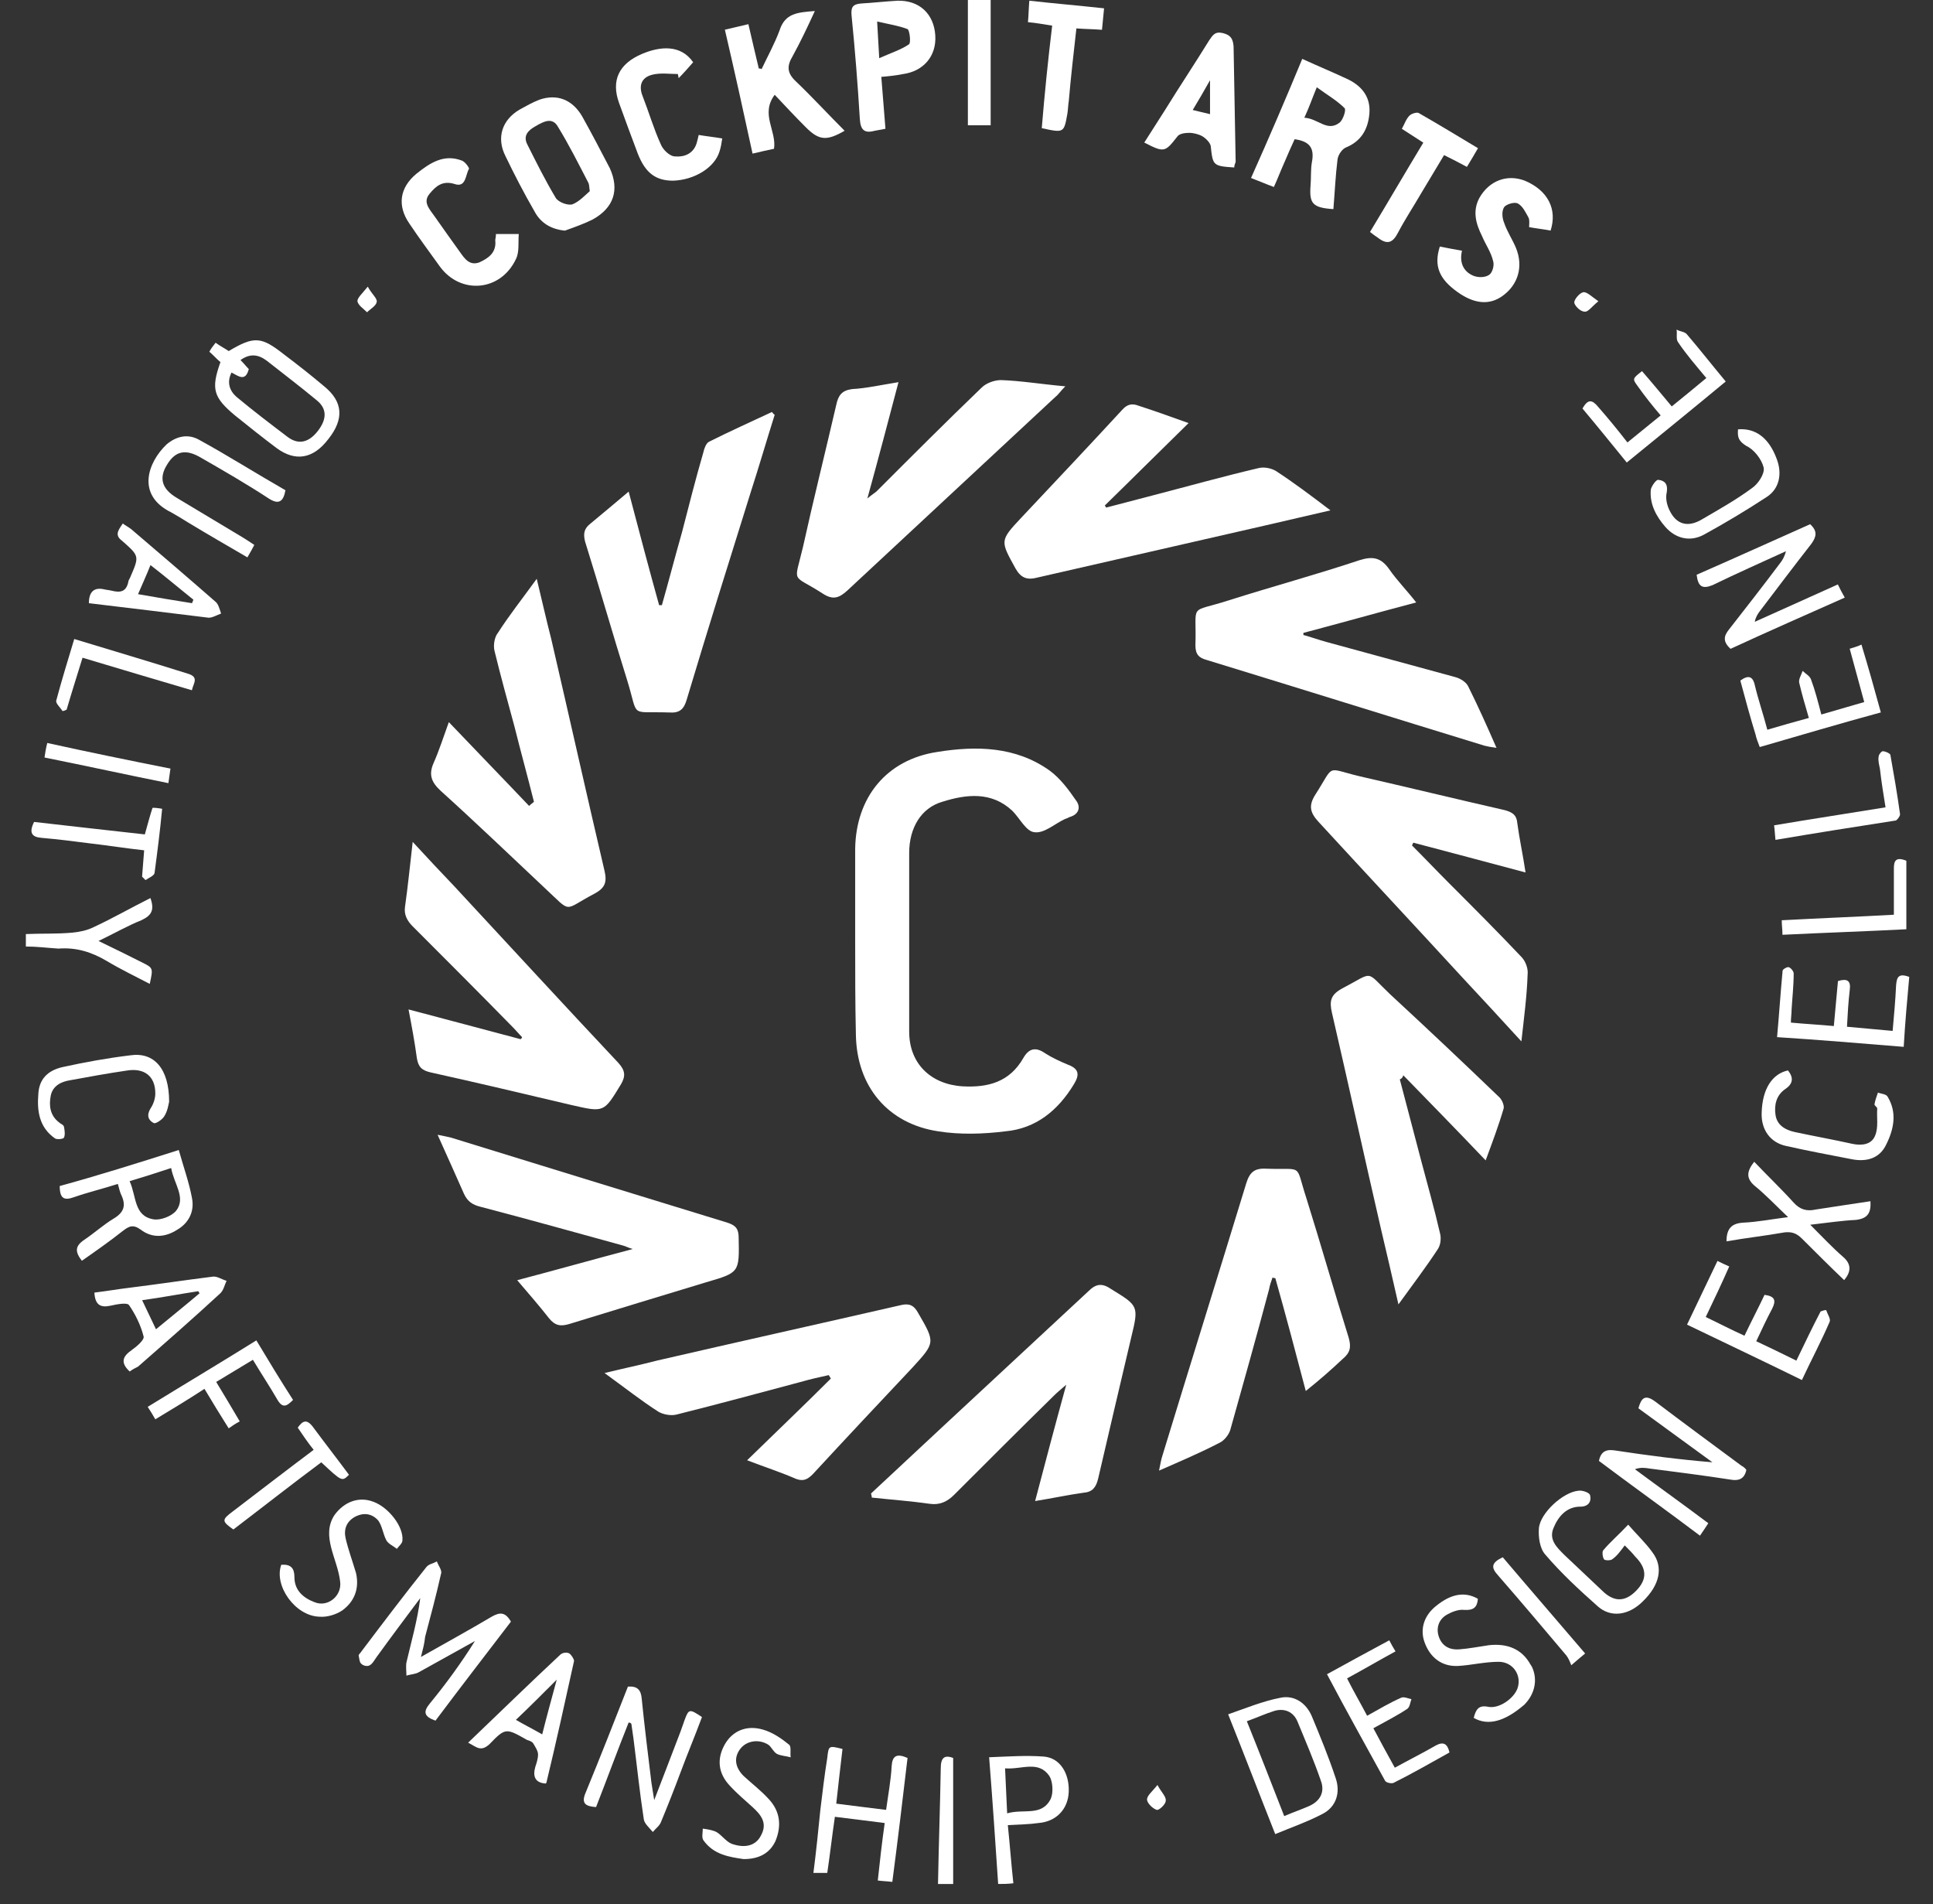 <?xml version="1.0" encoding="UTF-8"?> <svg xmlns="http://www.w3.org/2000/svg" width="66" height="65" viewBox="0 0 66 65" fill="none"><rect x="0" y="0" width="66" height="65" fill="#333333" stroke="none"/><path d="M34.081 64.313C33.986 62.895 33.892 61.5 33.773 59.987C34.411 59.964 35.026 59.917 35.64 59.964C36.208 60.011 36.515 60.555 36.491 61.169C36.467 61.76 36.066 62.186 35.451 62.233C35.12 62.28 34.813 62.28 34.411 62.304C34.482 62.989 34.53 63.651 34.6 64.289C34.411 64.313 34.246 64.313 34.081 64.313ZM34.388 61.902C34.955 61.736 35.569 62.02 35.877 61.406C35.971 61.193 35.947 60.815 35.829 60.626C35.451 60.082 34.884 60.413 34.317 60.366C34.341 60.886 34.364 61.358 34.388 61.902Z" fill="white"></path><path d="M0.883 31.886C1.403 31.862 1.946 31.886 2.466 31.838C2.702 31.815 2.962 31.767 3.199 31.649C3.86 31.342 4.475 30.987 5.136 30.657C5.278 31.058 5.184 31.247 4.829 31.413C4.357 31.602 3.908 31.862 3.364 32.122C3.908 32.382 4.38 32.618 4.853 32.855C5.231 33.044 5.231 33.044 5.113 33.587C4.617 33.327 4.12 33.091 3.648 32.807C3.128 32.5 2.608 32.335 1.993 32.382C1.615 32.358 1.261 32.311 0.883 32.311C0.883 32.169 0.883 32.027 0.883 31.886Z" fill="white"></path><path d="M32.027 64.314C32.051 62.99 32.098 61.69 32.121 60.366C32.121 60.012 32.239 59.894 32.545 60.012C32.545 61.454 32.545 62.895 32.545 64.314C32.357 64.314 32.192 64.314 32.027 64.314Z" fill="white"></path><path d="M29.199 32.144C29.199 31.08 29.199 30.017 29.199 28.977C29.223 27.228 30.263 25.928 32.011 25.668C33.335 25.455 34.682 25.479 35.84 26.306C36.194 26.566 36.478 26.944 36.738 27.322C36.903 27.535 36.856 27.795 36.525 27.89C36.478 27.913 36.43 27.937 36.359 27.96C36.005 28.126 35.651 28.457 35.32 28.409C35.036 28.386 34.824 27.937 34.564 27.677C33.855 27.015 33.004 27.11 32.177 27.369C31.444 27.582 31.043 28.268 31.043 29.119C31.043 31.151 31.043 33.184 31.043 35.217C31.043 36.304 31.775 37.013 32.862 37.084C33.736 37.131 34.469 36.942 34.942 36.115C35.131 35.784 35.367 35.736 35.674 35.949C35.934 36.115 36.194 36.233 36.478 36.351C36.856 36.493 36.856 36.706 36.667 37.013C36.123 37.911 35.367 38.526 34.327 38.62C33.571 38.715 32.768 38.738 32.035 38.62C30.31 38.36 29.247 37.084 29.223 35.311C29.199 34.247 29.199 33.208 29.199 32.144Z" fill="white"></path><path d="M14.091 28.74C14.611 29.307 15.06 29.78 15.509 30.252C17.375 32.261 19.219 34.27 21.109 36.279C21.346 36.539 21.369 36.728 21.204 37.011C20.613 37.98 20.637 37.98 19.502 37.72C17.895 37.342 16.312 36.964 14.705 36.609C14.398 36.539 14.28 36.42 14.232 36.113C14.162 35.593 14.067 35.073 13.949 34.459C15.296 34.813 16.525 35.144 17.777 35.475C17.801 35.452 17.825 35.428 17.825 35.404C17.706 35.286 17.612 35.168 17.494 35.05C16.359 33.892 15.225 32.757 14.091 31.623C13.902 31.434 13.784 31.221 13.831 30.938C13.925 30.276 13.996 29.567 14.091 28.74Z" fill="white"></path><path d="M30.678 13.046C30.324 14.393 29.993 15.646 29.615 17.017C29.78 16.875 29.875 16.828 29.946 16.757C31.127 15.575 32.309 14.393 33.514 13.235C33.68 13.069 33.963 12.975 34.176 12.975C34.861 12.998 35.57 13.117 36.374 13.188C36.208 13.353 36.137 13.471 36.043 13.542C33.68 15.74 31.293 17.962 28.93 20.16C28.646 20.42 28.433 20.491 28.079 20.255C27.015 19.569 27.11 19.971 27.417 18.671C27.772 17.064 28.174 15.457 28.552 13.826C28.622 13.495 28.741 13.329 29.095 13.282C29.568 13.258 30.088 13.14 30.678 13.046Z" fill="white"></path><path d="M18.231 27.37C18.018 26.519 17.782 25.668 17.57 24.817C17.333 23.942 17.097 23.091 16.884 22.217C16.837 22.028 16.884 21.744 17.002 21.602C17.38 21.012 17.829 20.444 18.326 19.759C18.515 20.539 18.657 21.177 18.822 21.815C19.436 24.462 20.027 27.11 20.642 29.733C20.736 30.135 20.642 30.324 20.287 30.513C19.2 31.081 19.555 31.199 18.586 30.301C17.404 29.19 16.246 28.079 15.041 26.991C14.71 26.684 14.639 26.424 14.805 26.046C14.994 25.621 15.135 25.172 15.325 24.651C16.27 25.644 17.168 26.566 18.066 27.512C18.137 27.441 18.184 27.417 18.231 27.37Z" fill="white"></path><path d="M51.946 35.55C51.214 34.746 50.575 34.061 49.938 33.376C48.307 31.603 46.653 29.831 45.022 28.058C44.739 27.751 44.668 27.515 44.904 27.137C45.589 26.073 45.235 26.215 46.416 26.498C48.071 26.877 49.725 27.278 51.379 27.656C51.639 27.727 51.781 27.822 51.804 28.082C51.875 28.625 51.993 29.145 52.088 29.783C50.765 29.429 49.512 29.098 48.26 28.767C48.236 28.791 48.236 28.814 48.212 28.862C48.638 29.287 49.063 29.736 49.489 30.162C50.316 30.989 51.143 31.816 51.946 32.666C52.088 32.808 52.182 33.068 52.159 33.257C52.135 33.99 52.041 34.699 51.946 35.55Z" fill="white"></path><path d="M40.582 14.443C39.566 15.436 38.644 16.358 37.722 17.256C37.746 17.28 37.746 17.303 37.77 17.327C38.313 17.185 38.857 17.043 39.4 16.901C40.582 16.594 41.764 16.263 42.969 15.98C43.158 15.932 43.394 15.98 43.559 16.074C44.174 16.476 44.741 16.901 45.426 17.422C44.599 17.611 43.89 17.776 43.181 17.942C40.606 18.532 38.006 19.123 35.43 19.714C35.076 19.809 34.863 19.738 34.674 19.407C34.154 18.462 34.131 18.462 34.863 17.681C36.021 16.452 37.179 15.223 38.313 13.994C38.479 13.805 38.644 13.758 38.88 13.852C39.4 14.018 39.92 14.207 40.582 14.443Z" fill="white"></path><path d="M29.742 50.981C30.546 50.225 31.373 49.468 32.176 48.712C33.83 47.175 35.508 45.615 37.163 44.078C37.422 43.818 37.635 43.795 37.942 44.007C38.864 44.575 38.888 44.575 38.628 45.639C38.249 47.246 37.871 48.853 37.493 50.485C37.422 50.768 37.304 50.934 36.997 50.957C36.477 51.028 35.934 51.147 35.343 51.241C35.697 49.894 36.028 48.641 36.406 47.27C36.217 47.435 36.099 47.53 36.005 47.624C34.847 48.759 33.712 49.894 32.578 51.028C32.342 51.265 32.082 51.383 31.751 51.336C31.089 51.241 30.427 51.194 29.766 51.123C29.766 51.052 29.742 51.028 29.742 50.981Z" fill="white"></path><path d="M25.509 49.849C26.501 48.88 27.447 47.982 28.368 47.06C28.345 47.013 28.321 46.989 28.297 46.942C27.966 47.013 27.659 47.084 27.328 47.178C25.91 47.556 24.516 47.934 23.098 48.289C22.909 48.336 22.649 48.289 22.484 48.194C21.893 47.816 21.326 47.367 20.641 46.871C21.326 46.705 21.893 46.587 22.437 46.445C25.201 45.807 27.966 45.193 30.755 44.554C31.038 44.484 31.204 44.554 31.346 44.815C31.936 45.831 31.936 45.831 31.157 46.682C30.022 47.887 28.888 49.093 27.754 50.322C27.588 50.487 27.447 50.582 27.186 50.487C26.643 50.251 26.123 50.085 25.509 49.849Z" fill="white"></path><path d="M44.584 47.484C44.23 46.137 43.899 44.884 43.544 43.631C43.521 43.631 43.473 43.631 43.45 43.607C43.403 43.749 43.355 43.867 43.332 44.009C42.906 45.617 42.457 47.2 42.008 48.808C41.961 48.973 41.796 49.186 41.63 49.257C40.992 49.588 40.33 49.871 39.574 50.202C39.621 49.966 39.645 49.824 39.692 49.682C40.638 46.586 41.606 43.489 42.552 40.393C42.67 40.014 42.835 39.873 43.237 39.896C44.537 39.944 44.206 39.684 44.608 40.913C45.104 42.496 45.553 44.08 46.049 45.664C46.144 45.995 46.096 46.184 45.837 46.397C45.435 46.775 45.057 47.106 44.584 47.484Z" fill="white"></path><path d="M47.795 36.847C48.032 37.769 48.291 38.714 48.528 39.636C48.74 40.44 48.977 41.267 49.166 42.094C49.213 42.259 49.19 42.496 49.095 42.638C48.693 43.252 48.244 43.843 47.748 44.528C47.535 43.583 47.346 42.779 47.157 41.976C46.59 39.518 46.047 37.036 45.479 34.579C45.385 34.177 45.432 33.964 45.81 33.752C46.945 33.161 46.59 33.113 47.464 33.941C48.717 35.099 49.969 36.28 51.198 37.462C51.293 37.556 51.364 37.745 51.34 37.84C51.175 38.407 50.962 38.974 50.726 39.612C49.757 38.596 48.835 37.651 47.913 36.706C47.89 36.8 47.843 36.824 47.795 36.847Z" fill="white"></path><path d="M17.659 43.702C19.006 43.348 20.259 42.993 21.605 42.638C21.44 42.591 21.369 42.544 21.275 42.52C19.644 42.071 18.037 41.622 16.407 41.196C16.123 41.126 15.958 41.007 15.839 40.747C15.556 40.109 15.272 39.471 14.941 38.738C15.178 38.785 15.296 38.809 15.39 38.832C18.533 39.802 21.676 40.771 24.843 41.74C25.127 41.835 25.221 41.953 25.221 42.26C25.245 43.442 25.245 43.442 24.11 43.773C22.551 44.246 20.991 44.719 19.455 45.192C19.148 45.286 18.959 45.263 18.746 45.002C18.415 44.577 18.061 44.175 17.659 43.702Z" fill="white"></path><path d="M21.465 16.782C21.819 18.13 22.15 19.382 22.505 20.659C22.528 20.659 22.552 20.659 22.599 20.659C22.835 19.831 23.048 19.004 23.284 18.177C23.521 17.255 23.757 16.333 24.017 15.435C24.041 15.317 24.111 15.128 24.206 15.081C24.915 14.726 25.648 14.395 26.357 14.064C26.38 14.088 26.404 14.135 26.451 14.159C26.168 15.057 25.907 15.955 25.624 16.83C24.891 19.17 24.159 21.509 23.45 23.873C23.355 24.204 23.214 24.346 22.859 24.322C21.465 24.275 21.819 24.535 21.418 23.235C20.921 21.651 20.472 20.068 19.976 18.484C19.905 18.201 19.952 18.035 20.165 17.87C20.59 17.515 20.992 17.184 21.465 16.782Z" fill="white"></path><path d="M48.355 20.566C47.008 20.92 45.755 21.275 44.503 21.605C44.503 21.629 44.503 21.653 44.503 21.676C44.763 21.747 45.023 21.842 45.283 21.913C46.748 22.314 48.237 22.716 49.702 23.118C49.867 23.165 50.056 23.283 50.127 23.425C50.458 24.087 50.765 24.772 51.096 25.529C50.907 25.505 50.789 25.481 50.694 25.458C47.528 24.489 44.361 23.496 41.194 22.527C40.935 22.456 40.816 22.338 40.816 22.031C40.864 20.542 40.556 20.944 41.951 20.495C43.44 20.022 44.928 19.62 46.417 19.124C46.866 18.982 47.15 19.029 47.433 19.431C47.693 19.809 48.024 20.14 48.355 20.566Z" fill="white"></path><path d="M44.464 2.01C45.031 2.27 45.551 2.483 46.047 2.719C46.52 2.956 46.803 3.334 46.756 3.878C46.709 4.421 46.472 4.823 45.952 5.036C45.834 5.083 45.692 5.272 45.669 5.438C45.598 6.005 45.574 6.572 45.527 7.139C44.818 7.092 44.7 6.95 44.747 6.336C44.771 6.076 44.747 5.792 44.794 5.532C44.889 5.036 44.7 4.823 44.204 4.752C44.086 5.012 43.967 5.272 43.849 5.556C43.731 5.816 43.636 6.076 43.495 6.383C43.235 6.288 43.022 6.194 42.715 6.076C43.329 4.705 43.896 3.381 44.464 2.01ZM44.535 4.019C45.007 4.043 45.314 4.516 45.74 4.185C45.858 4.09 45.976 3.736 45.905 3.688C45.645 3.428 45.314 3.239 44.96 2.979C44.794 3.381 44.7 3.665 44.535 4.019Z" fill="white"></path><path d="M19.287 7.873C18.814 7.826 18.459 7.613 18.247 7.211C17.892 6.597 17.561 5.958 17.254 5.32C16.947 4.705 17.136 4.091 17.75 3.736C17.963 3.618 18.176 3.499 18.412 3.405C19.026 3.192 19.546 3.405 19.877 3.972C20.208 4.563 20.515 5.154 20.823 5.745C21.153 6.478 20.964 7.093 20.232 7.495C19.948 7.637 19.617 7.755 19.287 7.873ZM20.137 6.526C20.114 6.337 20.114 6.289 20.09 6.242C19.759 5.604 19.428 4.942 19.05 4.327C18.861 3.996 18.578 4.138 18.294 4.303C18.034 4.445 17.845 4.634 18.01 4.942C18.318 5.556 18.625 6.171 18.979 6.762C19.074 6.904 19.381 7.022 19.546 6.975C19.783 6.88 19.972 6.668 20.137 6.526Z" fill="white"></path><path d="M26.428 5.079C26.215 5.126 25.979 5.173 25.695 5.244C25.388 3.826 25.081 2.432 24.75 1.014C25.034 0.944 25.27 0.896 25.553 0.825C25.672 1.345 25.79 1.841 25.908 2.338C25.932 2.338 25.979 2.338 26.003 2.361C26.215 1.912 26.451 1.487 26.617 1.038C26.806 0.447 27.231 0.424 27.822 0.376C27.562 0.944 27.326 1.44 27.066 1.912C26.853 2.267 26.877 2.503 27.184 2.787C27.751 3.33 28.271 3.897 28.838 4.464C28.224 4.819 27.964 4.795 27.515 4.346C27.16 3.992 26.83 3.637 26.451 3.236C25.955 3.897 26.522 4.464 26.428 5.079Z" fill="white"></path><path d="M42.142 5.717C41.41 5.67 41.41 5.646 41.339 4.984C41.315 4.866 41.173 4.724 41.055 4.653C40.937 4.583 40.748 4.535 40.606 4.535C40.465 4.535 40.276 4.559 40.205 4.653C39.779 5.197 39.756 5.221 39.07 4.866C39.307 4.488 39.543 4.133 39.779 3.755C40.276 2.952 40.795 2.172 41.292 1.368C41.41 1.203 41.481 1.061 41.764 1.132C42.024 1.203 42.095 1.321 42.119 1.581C42.142 2.905 42.166 4.204 42.19 5.528C42.166 5.599 42.142 5.646 42.142 5.717ZM40.724 3.755C40.937 3.803 41.103 3.85 41.315 3.897C41.315 3.519 41.315 3.165 41.315 2.739C41.103 3.117 40.937 3.401 40.724 3.755Z" fill="white"></path><path d="M52.943 7.872C52.706 7.825 52.47 7.801 52.21 7.754C52.21 7.636 52.234 7.518 52.187 7.423C52.092 7.257 51.998 7.045 51.832 6.95C51.714 6.879 51.43 6.974 51.359 7.068C51.265 7.21 51.289 7.447 51.359 7.612C51.454 7.896 51.643 8.18 51.761 8.463C52.021 9.102 51.832 9.717 51.312 10.095C50.863 10.426 50.343 10.379 49.776 9.977C49.138 9.527 48.949 9.078 49.162 8.416C49.398 8.463 49.634 8.511 49.918 8.558C49.823 8.96 49.965 9.267 50.296 9.409C50.461 9.48 50.698 9.48 50.84 9.386C50.958 9.315 51.029 9.055 50.981 8.913C50.91 8.605 50.721 8.345 50.603 8.061C50.391 7.636 50.272 7.21 50.509 6.761C50.84 6.17 51.454 5.933 52.068 6.17C52.848 6.501 53.179 7.139 52.943 7.872Z" fill="white"></path><path d="M30.091 2.624C30.138 3.239 30.185 3.806 30.233 4.396C30.091 4.42 29.973 4.444 29.854 4.467C29.5 4.562 29.382 4.42 29.358 4.066C29.287 2.884 29.193 1.703 29.075 0.521C29.051 0.237 29.122 0.143 29.405 0.119C29.807 0.096 30.233 0.048 30.634 0.025C31.39 0.001 31.887 0.474 31.934 1.206C31.981 1.915 31.532 2.435 30.823 2.53C30.587 2.577 30.374 2.6 30.091 2.624ZM30.02 1.986C30.445 1.797 30.752 1.703 31.036 1.513C31.107 1.466 31.06 1.041 30.989 0.994C30.681 0.875 30.351 0.828 29.949 0.734C29.973 1.206 29.996 1.513 30.02 1.986Z" fill="white"></path><path d="M14.373 56.563C15.247 56.067 16.027 55.641 16.783 55.192C17.067 55.027 17.256 55.027 17.445 55.358C16.594 56.469 15.72 57.603 14.869 58.738C14.467 58.596 14.444 58.431 14.68 58.147C15.224 57.485 15.743 56.776 16.216 56.02C15.578 56.374 14.94 56.729 14.302 57.083C14.184 57.154 14.018 57.154 13.877 57.202C13.877 57.06 13.853 56.894 13.877 56.752C14.042 56.043 14.255 55.31 14.349 54.554C13.853 55.216 13.357 55.878 12.861 56.563C12.79 56.658 12.719 56.8 12.624 56.847C12.553 56.894 12.412 56.871 12.341 56.8C12.27 56.752 12.27 56.611 12.246 56.516C12.246 56.469 12.317 56.422 12.341 56.374C13.073 55.405 13.806 54.436 14.562 53.49C14.633 53.396 14.798 53.372 14.916 53.301C14.964 53.443 15.105 53.609 15.058 53.727C14.893 54.459 14.704 55.169 14.515 55.878C14.491 56.114 14.444 56.28 14.373 56.563Z" fill="white"></path><path d="M23.856 4.607C24.14 4.655 24.376 4.678 24.66 4.726C24.636 4.891 24.613 5.033 24.565 5.175C24.4 5.719 23.715 6.144 22.982 6.168C22.391 6.168 22.037 5.908 21.777 5.246C21.564 4.678 21.351 4.111 21.139 3.52C20.855 2.74 21.139 2.172 21.919 1.841C22.533 1.581 23.242 1.51 23.667 2.125C23.502 2.314 23.336 2.503 23.171 2.669C23.171 2.621 23.147 2.574 23.147 2.527C22.864 2.527 22.557 2.479 22.273 2.55C21.895 2.645 21.8 2.929 21.942 3.283C22.155 3.827 22.32 4.395 22.557 4.915C22.628 5.104 22.864 5.34 23.053 5.34C23.336 5.364 23.667 5.269 23.785 4.891C23.809 4.796 23.833 4.726 23.856 4.607Z" fill="white"></path><path d="M16.933 7.989C17.193 7.989 17.453 7.989 17.713 7.989C17.689 8.272 17.737 8.603 17.618 8.839C17.099 9.95 15.728 10.068 15.019 9.099C14.665 8.603 14.31 8.13 13.979 7.634C13.554 7.02 13.648 6.405 14.216 5.933C14.688 5.555 15.161 5.247 15.775 5.484C15.893 5.531 16.035 5.744 16.012 5.767C15.893 5.956 15.917 6.405 15.539 6.287C15.114 6.145 14.877 6.358 14.665 6.618C14.428 6.901 14.665 7.138 14.83 7.374C15.114 7.776 15.397 8.178 15.704 8.603C15.87 8.839 16.035 9.076 16.366 8.957C16.673 8.816 16.957 8.627 16.91 8.201C16.91 8.154 16.933 8.107 16.933 7.989Z" fill="white"></path><path d="M57.93 19.62C59.229 19.053 60.529 18.462 61.805 17.895C62.065 18.132 62.018 18.321 61.852 18.557C61.262 19.313 60.671 20.093 60.08 20.873C60.009 20.968 59.938 21.086 59.915 21.227C60.86 20.802 61.805 20.377 62.751 19.951C62.821 20.093 62.892 20.235 62.987 20.4C61.663 20.991 60.364 21.558 59.088 22.149C58.828 21.913 58.851 21.724 59.017 21.511C59.608 20.755 60.198 19.999 60.766 19.242C60.86 19.124 60.931 19.006 60.978 18.817C60.151 19.195 59.3 19.573 58.473 19.975C58.119 20.117 57.977 20.022 57.93 19.62Z" fill="white"></path><path d="M59.627 50.178C59.556 50.509 59.344 50.556 59.084 50.509C58.162 50.367 57.24 50.249 56.319 50.131C56.177 50.108 56.012 50.084 55.823 50.155C56.65 50.769 57.477 51.36 58.328 51.998C58.233 52.14 58.162 52.258 58.044 52.423C56.886 51.549 55.728 50.722 54.594 49.871C54.665 49.517 54.877 49.469 55.161 49.517C56.248 49.682 57.335 49.824 58.469 49.918C57.619 49.304 56.791 48.69 55.941 48.075C56.035 47.744 56.153 47.579 56.508 47.839C57.477 48.571 58.469 49.304 59.462 50.037C59.509 50.06 59.58 50.108 59.627 50.178Z" fill="white"></path><path d="M21.463 58.804C21.085 59.75 20.731 60.719 20.352 61.688C19.998 61.664 19.833 61.57 19.998 61.191C20.494 59.986 20.967 58.781 21.44 57.575C21.77 57.552 21.889 57.694 21.912 58.001C22.007 58.946 22.125 59.892 22.243 60.861C22.267 61.002 22.29 61.168 22.337 61.451C22.668 60.601 22.952 59.844 23.235 59.112C23.283 58.97 23.33 58.852 23.377 58.71C23.519 58.332 23.543 58.332 23.968 58.615C23.732 59.253 23.472 59.868 23.235 60.506C23.023 61.073 22.81 61.617 22.574 62.184C22.527 62.326 22.385 62.42 22.29 62.539C22.172 62.397 22.007 62.255 21.983 62.113C21.841 61.191 21.747 60.27 21.629 59.348C21.605 59.182 21.581 59.017 21.558 58.852C21.534 58.804 21.487 58.804 21.463 58.804Z" fill="white"></path><path d="M7.527 12.362C7.385 12.244 7.29 12.126 7.148 12.008C7.196 11.913 7.267 11.819 7.361 11.7C7.527 11.819 7.668 11.889 7.81 11.984C8.684 11.464 8.921 11.488 9.701 12.102C10.173 12.457 10.622 12.811 11.071 13.19C11.709 13.71 11.757 14.301 11.213 14.986C10.693 15.672 10.079 15.766 9.441 15.294C8.968 14.939 8.495 14.561 8.023 14.182C7.29 13.568 7.196 13.284 7.527 12.362ZM8.495 12.599C8.377 13.048 8.141 12.835 7.905 12.717C7.739 13.048 7.834 13.332 8.07 13.544C8.637 14.017 9.228 14.466 9.819 14.915C10.197 15.199 10.551 15.104 10.859 14.703C11.166 14.301 11.166 13.946 10.811 13.662C10.244 13.19 9.677 12.764 9.11 12.315C8.826 12.102 8.543 12.055 8.212 12.291C8.33 12.41 8.401 12.504 8.495 12.599Z" fill="white"></path><path d="M6.104 39.258C6.269 39.849 6.458 40.369 6.553 40.889C6.647 41.338 6.458 41.74 6.056 41.976C5.655 42.236 5.206 42.283 4.804 41.976C4.544 41.787 4.402 41.858 4.19 42.023C3.741 42.378 3.268 42.709 2.795 43.039C2.559 42.732 2.559 42.543 2.866 42.331C3.221 42.094 3.528 41.811 3.882 41.598C4.237 41.385 4.308 41.149 4.142 40.794C4.095 40.7 4.071 40.582 4.024 40.416C3.504 40.582 3.008 40.7 2.535 40.865C2.204 40.984 2.039 40.936 2.039 40.487C3.339 40.133 4.686 39.708 6.104 39.258ZM5.844 39.873C5.347 40.038 4.898 40.18 4.426 40.322C4.662 40.842 4.568 41.504 5.229 41.622C5.466 41.669 5.844 41.527 6.009 41.338C6.364 40.889 5.938 40.416 5.844 39.873Z" fill="white"></path><path d="M43.541 62.611C42.997 61.24 42.501 59.94 41.934 58.522C42.548 58.309 43.115 58.072 43.73 57.954C44.202 57.86 44.604 58.143 44.793 58.593C45.077 59.278 45.36 59.964 45.596 60.673C45.785 61.193 45.62 61.689 45.148 61.926C44.651 62.186 44.108 62.375 43.541 62.611ZM43.848 61.996C44.179 61.855 44.462 61.76 44.722 61.642C45.077 61.476 45.242 61.169 45.1 60.791C44.864 60.105 44.58 59.444 44.297 58.758C44.155 58.427 43.848 58.309 43.517 58.403C43.21 58.498 42.903 58.64 42.572 58.758C43.021 59.869 43.422 60.909 43.848 61.996Z" fill="white"></path><path d="M55.475 52.755C55.333 52.945 55.215 53.11 55.05 53.228C55.002 53.275 54.79 53.275 54.766 53.228C54.719 53.157 54.695 52.968 54.742 52.921C54.979 52.637 55.262 52.401 55.593 52.047C55.877 52.377 56.184 52.661 56.42 52.992C56.798 53.488 56.68 54.102 56.089 54.669C55.617 55.142 55.002 55.236 54.553 54.835C53.915 54.268 53.301 53.701 52.757 53.063C52.568 52.85 52.521 52.448 52.545 52.165C52.592 51.645 53.372 50.936 53.892 50.889C54.033 50.865 54.293 50.96 54.293 51.054C54.341 51.243 54.246 51.432 53.963 51.432C53.49 51.432 53.206 51.763 53.041 52.165C52.876 52.566 53.159 52.826 53.419 53.086C53.844 53.488 54.27 53.89 54.695 54.291C55.097 54.693 55.475 54.693 55.853 54.315C56.255 53.913 56.231 53.535 55.829 53.134C55.735 53.016 55.64 52.921 55.475 52.755Z" fill="white"></path><path d="M28.766 59.704C28.695 60.319 28.624 60.909 28.553 61.571C29.12 61.642 29.664 61.713 30.255 61.784C30.326 61.264 30.42 60.768 30.444 60.295C30.467 59.94 30.609 59.846 30.987 60.011C30.822 61.406 30.657 62.8 30.467 64.242C30.278 64.219 30.16 64.219 29.971 64.195C30.042 63.533 30.113 62.895 30.207 62.233C29.64 62.162 29.097 62.091 28.506 62.02C28.412 62.658 28.341 63.297 28.246 63.935C28.104 63.935 27.962 63.935 27.773 63.935C27.868 63.202 27.939 62.493 28.01 61.784C28.081 61.193 28.151 60.602 28.246 60.011C28.293 59.586 28.293 59.586 28.766 59.704Z" fill="white"></path><path d="M61.052 41.549C60.627 41.148 60.296 40.793 59.918 40.486C59.611 40.226 59.635 39.99 59.895 39.659C60.343 40.132 60.816 40.581 61.242 41.053C61.454 41.289 61.691 41.36 61.998 41.289C62.612 41.195 63.227 41.1 63.865 41.006C63.888 41.407 63.77 41.596 63.368 41.644C62.896 41.667 62.423 41.738 61.809 41.809C62.234 42.234 62.565 42.589 62.919 42.896C63.227 43.156 63.203 43.416 62.967 43.7C62.47 43.227 61.998 42.754 61.525 42.282C61.336 42.093 61.171 42.045 60.934 42.069C60.273 42.187 59.611 42.258 58.949 42.376C58.949 41.927 59.138 41.762 59.516 41.738C60.013 41.715 60.485 41.62 61.052 41.549Z" fill="white"></path><path d="M48.597 4.87C48.337 4.704 48.124 4.562 47.864 4.397C47.959 4.231 48.006 4.066 48.124 3.948C48.195 3.877 48.361 3.83 48.431 3.853C49.093 4.231 49.755 4.633 50.464 5.059C50.346 5.271 50.227 5.461 50.086 5.697C49.826 5.555 49.59 5.437 49.306 5.295C49.046 5.721 48.786 6.17 48.526 6.595C48.266 7.044 47.983 7.47 47.746 7.919C47.557 8.297 47.368 8.368 47.037 8.108C46.966 8.061 46.895 8.013 46.777 7.919C47.392 6.902 47.983 5.886 48.597 4.87Z" fill="white"></path><path d="M8.683 18.602C8.612 18.744 8.541 18.862 8.447 19.027C7.761 18.625 7.1 18.247 6.438 17.846C6.249 17.728 6.06 17.61 5.847 17.491C4.642 16.901 5.044 15.79 5.682 15.176C6.012 14.892 6.414 14.798 6.792 15.01C7.785 15.554 8.754 16.168 9.746 16.735C9.675 17.137 9.51 17.231 9.179 17.019C8.423 16.523 7.643 16.074 6.863 15.625C6.343 15.318 5.989 15.389 5.705 15.861C5.422 16.31 5.516 16.688 6.036 16.995C6.792 17.444 7.525 17.893 8.281 18.342C8.399 18.413 8.541 18.507 8.683 18.602Z" fill="white"></path><path d="M35.925 0.875C35.617 0.828 35.381 0.781 35.098 0.757C35.121 0.52 35.121 0.308 35.145 0.024C35.996 0.119 36.823 0.189 37.697 0.284C37.673 0.544 37.65 0.757 37.626 1.017C37.319 0.993 37.059 0.993 36.752 0.97C36.657 1.821 36.563 2.625 36.492 3.452C36.468 3.594 36.468 3.736 36.445 3.878C36.327 4.54 36.327 4.54 35.57 4.375C35.665 3.216 35.783 2.057 35.925 0.875Z" fill="white"></path><path d="M3.035 20.591C3.035 20.165 3.248 20.047 3.555 20.118C3.65 20.141 3.72 20.141 3.815 20.165C4.099 20.236 4.311 20.212 4.382 19.858C4.382 19.81 4.429 19.763 4.453 19.692C4.76 18.983 4.76 18.983 4.169 18.462C3.91 18.273 4.028 18.108 4.193 17.871C4.288 17.942 4.382 17.99 4.477 18.061C5.446 18.888 6.414 19.716 7.36 20.543C7.454 20.614 7.501 20.803 7.549 20.945C7.407 20.993 7.265 21.087 7.123 21.087C5.776 20.922 4.429 20.756 3.035 20.591ZM6.556 20.591C6.58 20.543 6.58 20.52 6.604 20.472C6.131 20.094 5.658 19.692 5.138 19.29C4.997 19.645 4.855 19.952 4.713 20.283C5.375 20.401 5.965 20.496 6.556 20.591Z" fill="white"></path><path d="M4.428 46.819C4.097 46.512 4.192 46.299 4.499 46.086C4.664 45.968 4.948 45.732 4.901 45.614C4.806 45.236 4.617 44.857 4.404 44.55C4.333 44.456 3.979 44.526 3.766 44.574C3.435 44.645 3.246 44.55 3.223 44.125C3.624 44.078 4.026 44.007 4.428 43.959C5.373 43.841 6.318 43.699 7.264 43.581C7.405 43.558 7.571 43.676 7.736 43.723C7.665 43.865 7.642 44.03 7.524 44.148C6.602 44.999 5.657 45.826 4.711 46.654C4.617 46.701 4.522 46.748 4.428 46.819ZM5.326 45.377C5.869 44.928 6.342 44.55 6.815 44.148C6.791 44.125 6.791 44.101 6.767 44.078C6.153 44.172 5.539 44.29 4.853 44.385C5.019 44.739 5.16 45.023 5.326 45.377Z" fill="white"></path><path d="M15.984 59.49C17.071 58.45 18.088 57.458 19.127 56.489C19.198 56.418 19.34 56.394 19.435 56.441C19.506 56.489 19.6 56.63 19.6 56.701C19.293 58.096 18.986 59.49 18.655 60.861L18.631 60.884C18.277 60.861 18.182 60.648 18.277 60.317C18.324 60.175 18.371 60.034 18.371 59.892C18.371 59.774 18.277 59.632 18.206 59.514C18.159 59.443 18.064 59.419 17.993 59.395C17.284 58.994 17.261 58.97 16.717 59.537C16.41 59.821 16.268 59.632 15.984 59.49ZM17.615 58.71C17.898 58.876 18.182 59.017 18.513 59.206C18.678 58.545 18.844 57.954 19.009 57.339C18.537 57.812 18.088 58.261 17.615 58.71Z" fill="white"></path><path d="M62.352 44.722C62.399 44.864 62.517 45.03 62.47 45.124C62.186 45.786 61.855 46.401 61.524 47.11C60.225 46.472 58.925 45.857 57.602 45.219C57.956 44.486 58.287 43.777 58.641 43.044C58.783 43.115 58.878 43.162 59.043 43.233C58.783 43.824 58.523 44.368 58.24 44.959C58.689 45.172 59.09 45.384 59.563 45.597C59.799 45.101 60.036 44.651 60.248 44.202C60.603 44.25 60.65 44.392 60.508 44.675C60.319 45.03 60.154 45.384 59.965 45.786C60.414 45.999 60.863 46.212 61.335 46.448C61.619 45.857 61.879 45.313 62.162 44.77C62.233 44.746 62.281 44.722 62.352 44.722Z" fill="white"></path><path d="M55.567 15.104C55.945 14.796 56.324 14.489 56.702 14.181C56.418 13.851 56.158 13.52 55.922 13.189C55.733 12.929 55.733 12.929 56.064 12.669C56.394 13.047 56.725 13.449 57.08 13.874C57.458 13.567 57.836 13.26 58.261 12.905C57.907 12.479 57.576 12.101 57.292 11.676C57.221 11.581 57.269 11.392 57.245 11.25C57.363 11.321 57.529 11.321 57.6 11.416C58.025 11.912 58.45 12.456 58.923 13.023C57.812 13.945 56.702 14.844 55.544 15.789C55.024 15.151 54.528 14.536 54.031 13.945C54.22 13.614 54.362 13.638 54.575 13.898C54.906 14.276 55.236 14.678 55.567 15.104Z" fill="white"></path><path d="M46.679 58.571C47.105 58.335 47.459 58.122 47.837 57.957C47.932 57.91 48.074 57.98 48.192 58.004C48.144 58.122 48.144 58.264 48.05 58.335C47.695 58.571 47.317 58.761 46.892 58.997C47.128 59.446 47.364 59.871 47.624 60.344C48.097 60.084 48.57 59.848 49.019 59.588C49.279 59.446 49.42 59.517 49.491 59.824C48.853 60.179 48.239 60.533 47.577 60.864C47.506 60.888 47.341 60.864 47.294 60.793C46.632 59.588 45.97 58.406 45.309 57.153C46.041 56.752 46.727 56.373 47.435 55.995C47.506 56.137 47.577 56.255 47.648 56.373C47.081 56.681 46.561 56.988 45.994 57.295C46.207 57.721 46.443 58.122 46.679 58.571Z" fill="white"></path><path d="M60.084 25.502C60.013 25.313 59.965 25.195 59.942 25.077C59.753 24.462 59.587 23.848 59.422 23.233C59.682 23.044 59.847 23.067 59.918 23.398C60.036 23.895 60.202 24.367 60.343 24.911C60.816 24.769 61.242 24.651 61.761 24.509C61.643 24.108 61.525 23.706 61.431 23.304C61.407 23.186 61.501 23.044 61.549 22.902C61.643 22.997 61.785 23.067 61.832 23.186C61.974 23.564 62.069 23.942 62.187 24.391C62.683 24.249 63.156 24.108 63.652 23.966C63.486 23.351 63.321 22.76 63.156 22.146C63.297 22.098 63.416 22.075 63.557 22.004C63.794 22.784 64.006 23.54 64.219 24.32C62.825 24.698 61.478 25.1 60.084 25.502Z" fill="white"></path><path d="M25.39 63.464C24.918 63.393 24.374 63.322 24.02 62.825C23.949 62.731 23.996 62.565 23.996 62.424C24.161 62.447 24.327 62.471 24.468 62.542C24.658 62.66 24.799 62.873 24.988 62.944C25.461 63.109 25.816 62.991 25.981 62.66C26.217 62.234 25.981 61.951 25.697 61.691C25.437 61.455 25.154 61.218 24.918 60.958C24.516 60.533 24.468 60.036 24.752 59.54C25.012 59.091 25.485 58.878 26.052 59.044C26.383 59.138 26.69 59.351 26.95 59.564C27.021 59.635 26.974 59.847 26.997 59.989C26.832 59.942 26.666 59.942 26.524 59.871C26.406 59.8 26.335 59.635 26.241 59.564C25.91 59.351 25.485 59.422 25.272 59.706C25.059 59.989 25.083 60.32 25.39 60.627C25.674 60.887 25.981 61.124 26.241 61.407C26.643 61.833 26.69 62.329 26.477 62.849C26.288 63.251 25.934 63.464 25.39 63.464Z" fill="white"></path><path d="M9.604 53.416C9.935 53.393 10.053 53.535 10.053 53.842C10.053 54.291 10.36 54.551 10.738 54.693C11.187 54.882 11.684 54.48 11.613 53.984C11.566 53.582 11.4 53.203 11.306 52.825C11.211 52.447 11.187 52.069 11.424 51.714C11.755 51.265 12.251 51.076 12.747 51.265C13.267 51.454 13.787 52.116 13.74 52.589C13.74 52.683 13.621 52.778 13.55 52.873C13.432 52.778 13.267 52.707 13.196 52.589C13.078 52.376 13.054 52.092 12.912 51.903C12.7 51.667 12.416 51.62 12.109 51.785C11.825 51.951 11.731 52.211 11.802 52.518C11.896 52.92 12.038 53.298 12.156 53.7C12.274 54.22 12.109 54.669 11.684 54.977C11.471 55.118 11.164 55.213 10.904 55.189C10.077 55.166 9.344 54.126 9.604 53.416Z" fill="white"></path><path d="M50.319 58.644C50.39 58.36 50.485 58.195 50.816 58.266C51.17 58.336 51.666 58.006 51.808 57.651C51.974 57.202 51.666 56.729 51.17 56.729C50.697 56.729 50.225 56.847 49.776 56.871C49.232 56.895 48.831 56.588 48.642 56.068C48.476 55.619 48.618 55.146 49.043 54.815C49.539 54.413 50.012 54.319 50.461 54.579C50.438 54.862 50.319 54.98 49.989 54.957C49.799 54.933 49.563 55.028 49.398 55.122C49.114 55.288 49.02 55.595 49.138 55.902C49.256 56.209 49.516 56.328 49.823 56.304C50.154 56.28 50.508 56.209 50.839 56.162C51.477 56.091 51.974 56.304 52.257 56.824C52.281 56.847 52.281 56.871 52.304 56.895C52.517 57.344 52.399 57.84 52.044 58.195C51.383 58.762 50.816 58.927 50.319 58.644Z" fill="white"></path><path d="M65 35.736C63.535 35.617 62.141 35.499 60.676 35.405C60.747 34.625 60.794 33.892 60.865 33.136C60.865 33.089 61.03 32.994 61.078 33.018C61.148 33.041 61.243 33.159 61.243 33.23C61.243 33.656 61.196 34.057 61.172 34.459C61.172 34.601 61.148 34.743 61.148 34.908C61.645 34.956 62.117 34.979 62.614 35.026C62.661 34.507 62.708 34.01 62.755 33.49C63.063 33.396 63.204 33.467 63.157 33.798C63.11 34.199 63.086 34.601 63.063 35.05C63.582 35.097 64.079 35.145 64.622 35.192C64.669 34.648 64.717 34.152 64.74 33.632C64.764 33.372 64.811 33.207 65.189 33.349C65.118 34.128 65.048 34.908 65 35.736Z" fill="white"></path><path d="M59.343 14.656C59.957 14.608 60.406 14.963 60.666 15.672C60.855 16.168 60.761 16.688 60.312 16.972C59.627 17.421 58.918 17.846 58.185 18.248C57.712 18.508 57.216 18.39 56.862 17.988C56.554 17.634 56.318 17.208 56.365 16.712C56.389 16.594 56.554 16.358 56.625 16.381C56.838 16.405 56.956 16.523 56.909 16.807C56.862 16.996 56.909 17.232 57.004 17.421C57.24 17.917 57.642 18.012 58.114 17.728C58.681 17.397 59.272 17.067 59.816 16.665C60.028 16.523 60.265 16.168 60.217 15.956C60.146 15.672 59.886 15.341 59.627 15.223C59.367 15.058 59.319 14.939 59.343 14.656Z" fill="white"></path><path d="M5.775 37.608C5.752 37.703 5.728 37.915 5.61 38.104C5.539 38.222 5.326 38.364 5.255 38.341C5.066 38.246 4.996 38.081 5.137 37.844C5.232 37.703 5.303 37.514 5.303 37.325C5.303 36.734 4.925 36.45 4.334 36.545C3.696 36.639 3.034 36.757 2.396 36.876C2.089 36.923 1.805 37.065 1.734 37.395C1.664 37.75 1.711 38.081 2.018 38.317C2.065 38.364 2.16 38.388 2.183 38.459C2.207 38.577 2.231 38.742 2.183 38.837C2.16 38.884 1.947 38.908 1.876 38.861C1.333 38.482 1.262 37.915 1.309 37.348C1.333 36.852 1.616 36.545 2.136 36.427C2.892 36.261 3.672 36.119 4.452 36.025C5.255 35.907 5.775 36.474 5.775 37.608Z" fill="white"></path><path d="M61.048 36.541C61.237 36.777 61.237 36.99 60.953 37.179C60.646 37.392 60.575 37.723 60.622 38.054C60.67 38.408 60.953 38.574 61.284 38.645C61.946 38.787 62.607 38.905 63.245 39.047C63.576 39.118 63.907 39.07 64.025 38.763C64.143 38.479 64.073 38.148 64.096 37.841C64.096 37.794 64.002 37.746 64.002 37.699C64.025 37.557 64.073 37.439 64.12 37.297C64.238 37.345 64.403 37.345 64.451 37.439C64.781 37.983 64.663 38.55 64.403 39.07C64.191 39.52 63.765 39.685 63.198 39.567C62.466 39.425 61.709 39.283 60.977 39.118C60.433 38.999 60.126 38.55 60.15 37.983C60.173 37.179 60.504 36.659 61.048 36.541Z" fill="white"></path><path d="M5.303 48.451C5.208 48.286 5.137 48.168 5.043 48.026C6.272 47.27 7.501 46.537 8.753 45.757C9.178 46.466 9.58 47.128 10.006 47.789C9.793 48.002 9.651 48.097 9.462 47.766C9.202 47.317 8.919 46.891 8.635 46.419C8.21 46.678 7.808 46.915 7.382 47.175C7.666 47.648 7.926 48.073 8.186 48.522C8.044 48.593 7.95 48.664 7.808 48.759C7.524 48.31 7.264 47.884 6.981 47.411C6.437 47.766 5.894 48.097 5.303 48.451Z" fill="white"></path><path d="M33.047 4.277C33.047 2.836 33.047 1.441 33.047 0C33.33 0 33.589 0 33.825 0C33.825 1.418 33.825 2.836 33.825 4.277C33.542 4.277 33.306 4.277 33.047 4.277Z" fill="white"></path><path d="M10.97 49.919C9.953 50.675 8.961 51.456 7.968 52.212C7.567 51.929 7.567 51.881 7.945 51.598C8.843 50.912 9.764 50.203 10.71 49.493C10.497 49.233 10.332 48.973 10.166 48.736C10.332 48.5 10.473 48.429 10.686 48.713C11.088 49.257 11.513 49.8 11.915 50.344C11.678 50.581 11.678 50.581 10.97 49.919Z" fill="white"></path><path d="M2.818 22.453C2.629 23.067 2.44 23.658 2.275 24.225C2.227 24.249 2.18 24.272 2.133 24.272C2.062 24.154 1.897 24.012 1.92 23.918C2.109 23.209 2.322 22.523 2.535 21.814C3.858 22.216 5.134 22.594 6.41 22.996C6.812 23.114 6.599 23.327 6.552 23.563C5.276 23.185 4.071 22.831 2.818 22.453Z" fill="white"></path><path d="M60.621 28.671C60.598 28.458 60.598 28.34 60.574 28.174C61.827 27.962 63.079 27.773 64.379 27.56C64.308 27.111 64.237 26.685 64.19 26.26C64.166 26.118 64.119 25.976 64.143 25.835C64.143 25.764 64.237 25.645 64.284 25.645C64.379 25.645 64.521 25.716 64.544 25.764C64.662 26.425 64.781 27.111 64.875 27.796C64.875 27.867 64.781 27.985 64.733 28.009C63.363 28.222 62.016 28.434 60.621 28.671Z" fill="white"></path><path d="M4.851 29.926C4.875 29.642 4.898 29.358 4.922 29.027C4.284 28.957 3.693 28.862 3.079 28.791C2.535 28.72 1.968 28.649 1.424 28.602C1.094 28.578 0.975 28.436 1.164 28.058C2.393 28.2 3.669 28.342 4.945 28.484C5.04 28.153 5.111 27.869 5.205 27.585C5.205 27.562 5.394 27.585 5.536 27.609C5.465 28.366 5.371 29.098 5.276 29.808C5.253 29.902 5.064 29.973 4.969 30.044C4.922 29.997 4.898 29.973 4.851 29.926Z" fill="white"></path><path d="M65.09 29.383C65.09 30.115 65.09 30.895 65.09 31.722C63.719 31.793 62.301 31.84 60.86 31.911C60.86 31.722 60.836 31.604 60.836 31.415C62.136 31.344 63.412 31.296 64.664 31.226C64.664 30.659 64.664 30.163 64.664 29.643C64.664 29.383 64.735 29.241 65.09 29.383Z" fill="white"></path><path d="M54.123 56.445C53.957 56.586 53.863 56.657 53.65 56.846C53.603 56.728 53.555 56.61 53.484 56.516C52.705 55.594 51.949 54.696 51.145 53.774C50.909 53.514 50.909 53.349 51.31 53.16C52.232 54.247 53.154 55.31 54.123 56.445Z" fill="white"></path><path d="M5.82 26.237C5.797 26.426 5.773 26.544 5.75 26.734C4.332 26.45 2.937 26.143 1.52 25.859C1.543 25.694 1.567 25.552 1.614 25.363C3.008 25.67 4.379 25.953 5.82 26.237Z" fill="white"></path><path d="M54.575 10.284C54.339 10.473 54.221 10.662 54.103 10.638C53.962 10.638 53.774 10.449 53.75 10.331C53.75 10.213 53.938 10 54.056 9.976C54.174 9.953 54.339 10.118 54.575 10.284Z" fill="white"></path><path d="M12.557 9.785C12.698 10.045 12.886 10.187 12.863 10.305C12.839 10.447 12.651 10.541 12.533 10.66C12.415 10.541 12.227 10.423 12.203 10.281C12.203 10.163 12.368 10.021 12.557 9.785Z" fill="white"></path><path d="M39.52 60.934C39.661 61.194 39.826 61.336 39.802 61.477C39.802 61.595 39.567 61.808 39.496 61.784C39.355 61.737 39.19 61.572 39.166 61.454C39.142 61.312 39.331 61.17 39.52 60.934Z" fill="white"></path></svg> 